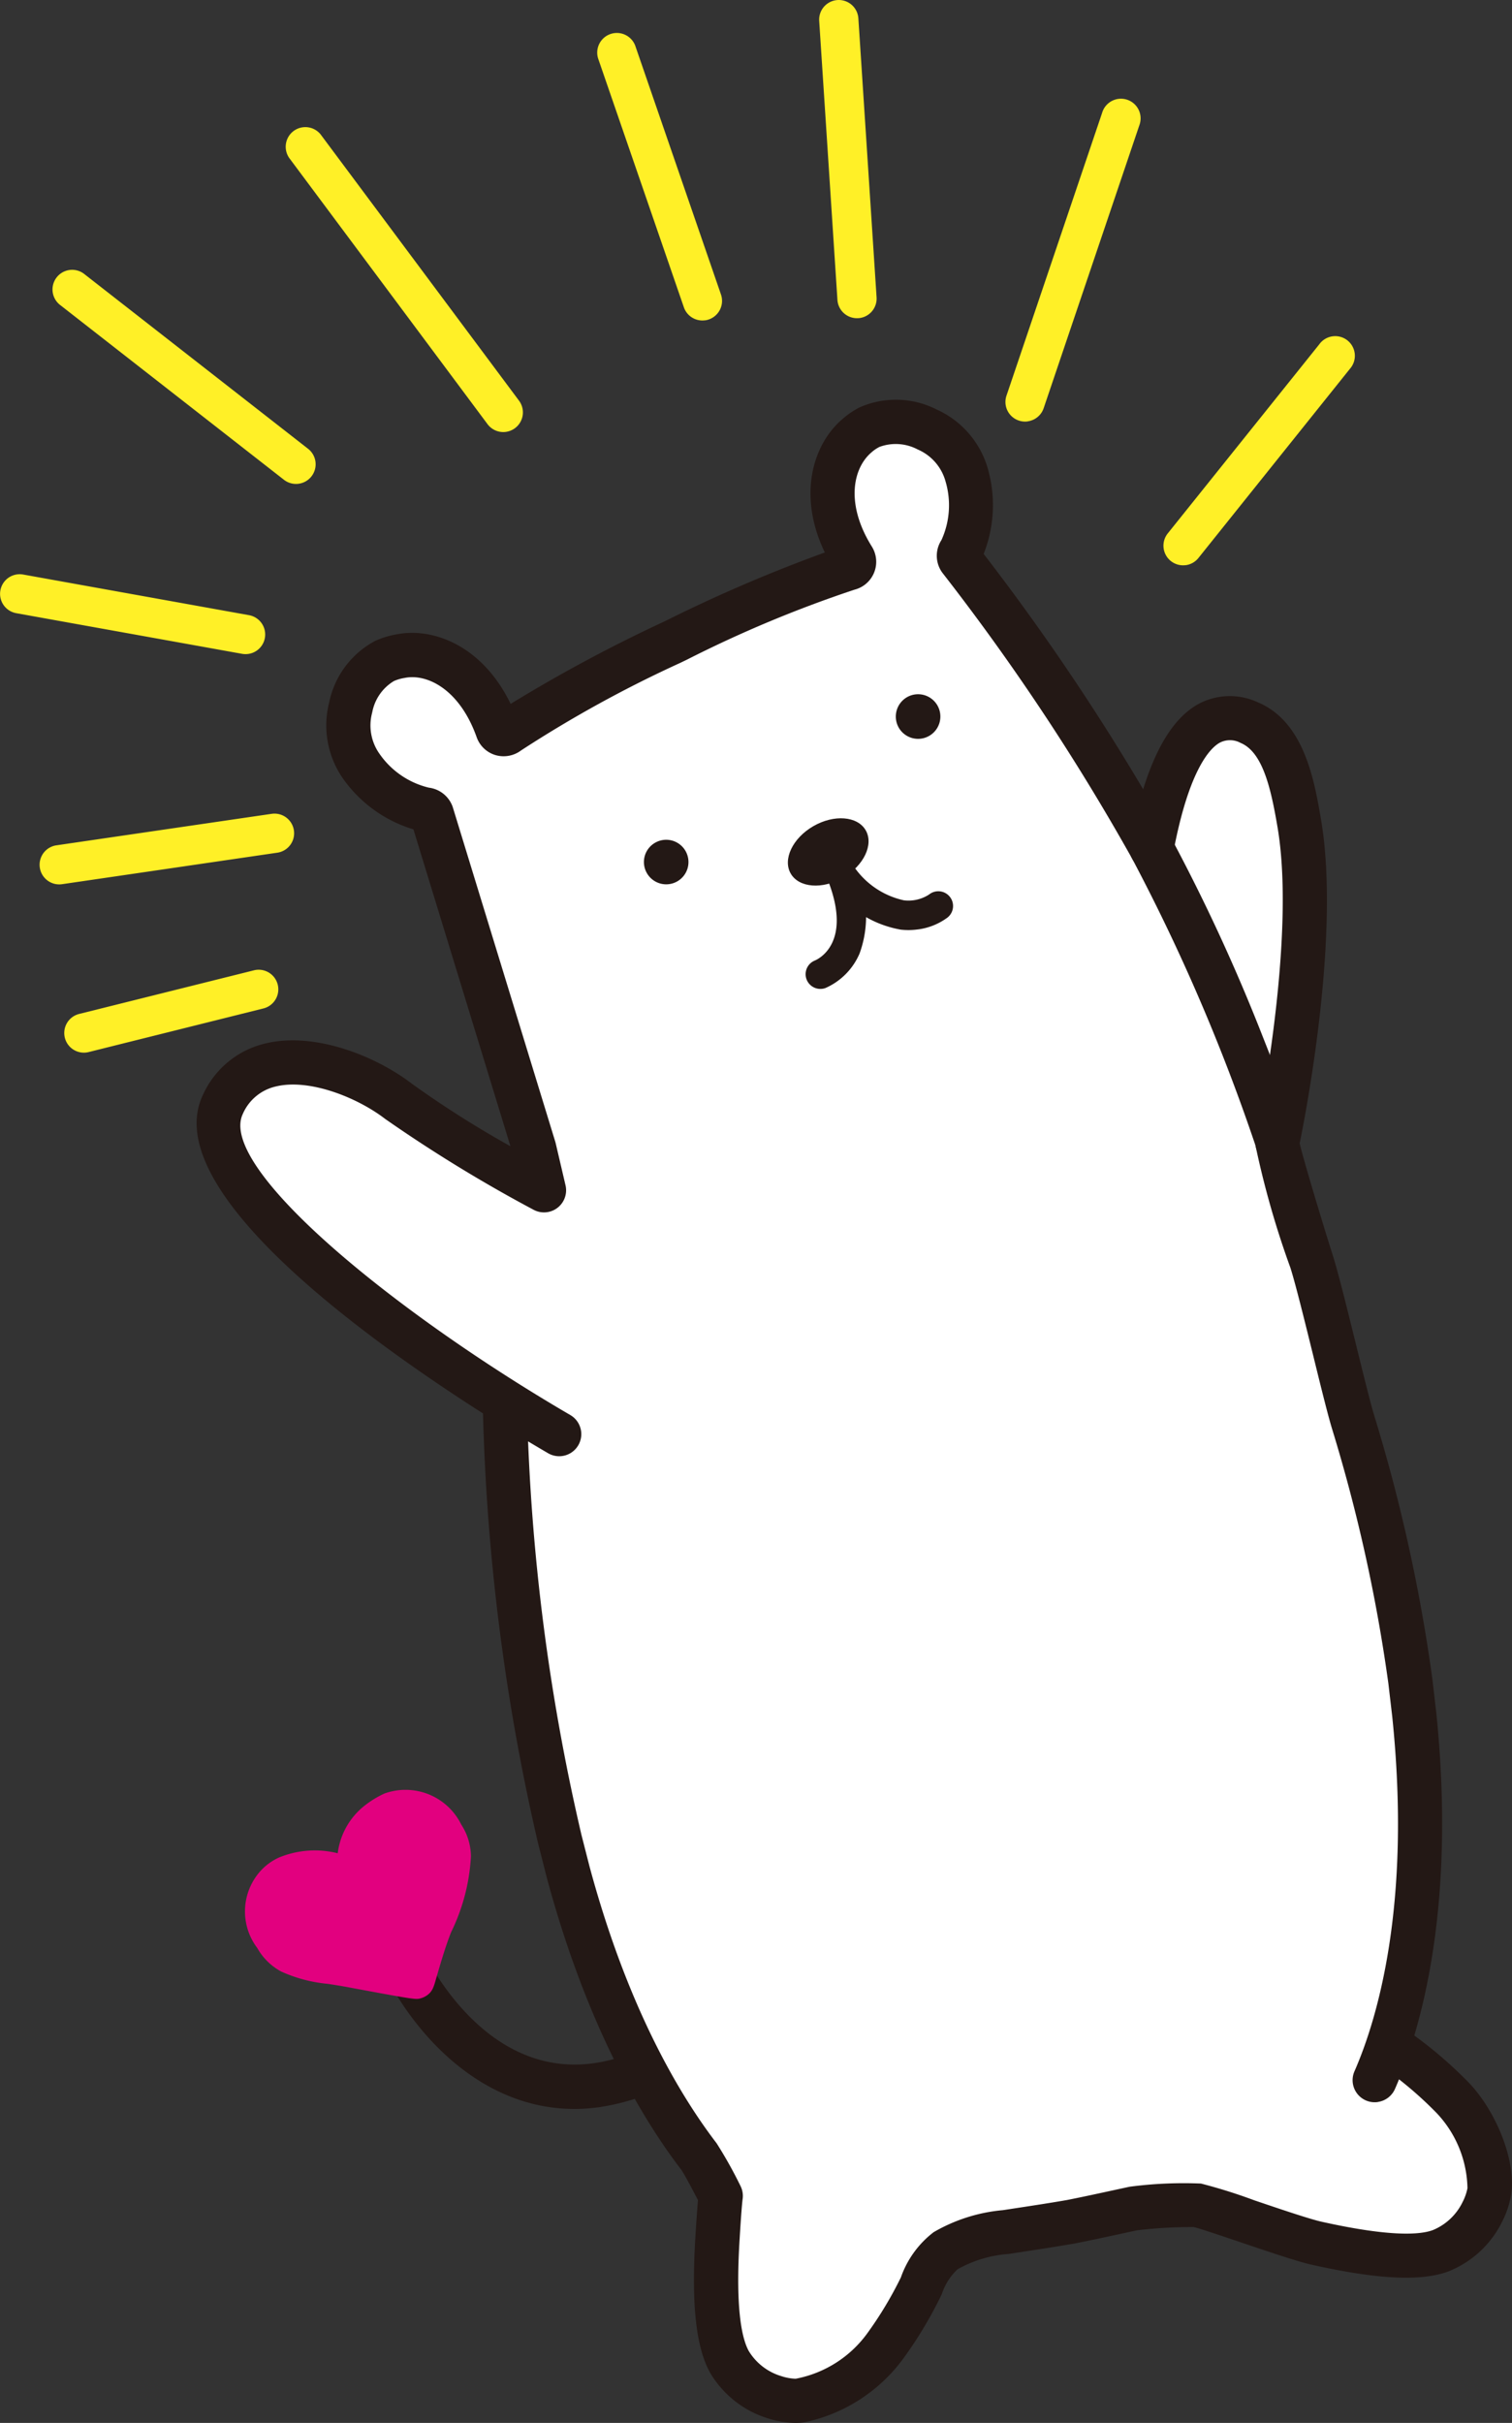<svg id="profile_il_2" xmlns="http://www.w3.org/2000/svg" xmlns:xlink="http://www.w3.org/1999/xlink" width="96.789" height="155.013" viewBox="0 0 96.789 155.013">
  <rect x="0" y="0" width="96.789" height="155.013" fill="#333333" stroke="none"/>
  <defs>
    <clipPath id="clip-path">
      <rect id="長方形_57" data-name="長方形 57" width="96.789" height="155.013" fill="none"/>
    </clipPath>
  </defs>
  <g id="グループ_64" data-name="グループ 64" clip-path="url(#clip-path)">
    <path id="パス_416" data-name="パス 416" d="M89.346,131.119l-.467-.334c1.377-4.126,2.7-11.006,1.653-21.1l-.251-2.142a105.043,105.043,0,0,0-3.667-16.58c-.571-1.887-2.039-8.34-2.666-10.291-.331-1.031-2.324-7.493-2.186-7.6l.006,0s2.707-12.74,1.4-20.388c-.44-2.584-1.026-5.549-3.212-6.456C76.73,44.886,74.8,48.5,73.72,54.27A145.726,145.726,0,0,0,61.449,35.787a.434.434,0,0,1,.011-.477,6.709,6.709,0,0,0,.443-4.846,4.531,4.531,0,0,0-2.551-2.988,4.373,4.373,0,0,0-3.665-.161,3.837,3.837,0,0,0-.825.559c-1.625,1.365-2.393,4.4-.243,7.844a.421.421,0,0,1,.032.381.425.425,0,0,1-.286.251,77.716,77.716,0,0,0-11,4.575l-.216.1-.223.106A77.708,77.708,0,0,0,32.5,46.885a.434.434,0,0,1-.383.068.419.419,0,0,1-.272-.26c-1.353-3.83-4.189-5.124-6.229-4.71a3.972,3.972,0,0,0-.98.294,4.34,4.34,0,0,0-2.186,2.978,4.536,4.536,0,0,0,.744,3.858,6.688,6.688,0,0,0,4.085,2.677.442.442,0,0,1,.362.286L34.189,73.44l.634,2.708a93.066,93.066,0,0,1-9.307-5.687c-2.971-2.283-9.107-4.308-11.253.2-3.186,6.694,18.072,19.688,18.072,19.688a136.293,136.293,0,0,0,3.484,27.234c0,.015.016.072.019.087l.527,2.061c2.427,9.03,5.734,14.781,8.391,18.248.311.406,1.38,2.513,1.38,2.513-.041.283-.114,1.186-.208,2.729-.244,3.975.012,6.564.782,7.915a5.1,5.1,0,0,0,2.862,2.23,4.694,4.694,0,0,0,1.329.236c1.541.025,4.394-1.5,5.782-3.526a25.207,25.207,0,0,0,2.291-3.822,5.187,5.187,0,0,1,1.552-2.247,10.157,10.157,0,0,1,3.935-1.21l.916-.14c.97-.148,2.051-.313,3.164-.506,1.067-.21,2.134-.443,3.092-.651l.924-.2a31.329,31.329,0,0,1,4.088-.2c.8.134,6.093,2.081,7.654,2.428,3.887.866,6.483,1.021,7.936.473a5.1,5.1,0,0,0,2.655-2.475,4.639,4.639,0,0,0,.441-1.276c.275-1.549-.765-4.556-2.568-6.26a25.562,25.562,0,0,0-3.417-2.867" fill="#fff"/>
    <path id="パス_417" data-name="パス 417" d="M38.451,134.8c-7.458,1.091-12.431-5.257-14.17-9.273a1.414,1.414,0,0,1,2.594-1.124c.195.447,4.792,10.658,13.865,6.823a1.414,1.414,0,0,1,1.1,2.6,13.89,13.89,0,0,1-3.389.969" fill="#231815"/>
    <path id="パス_418" data-name="パス 418" d="M26.9,127.857h0c-.3.067-.34.078-4.512-.7-.524-.1-.993-.171-1.42-.237a9.28,9.28,0,0,1-2.98-.792,3.867,3.867,0,0,1-1.519-1.5,3.871,3.871,0,0,1,.2-4.921,3.606,3.606,0,0,1,1.2-.872,6.026,6.026,0,0,1,3.75-.268,4.6,4.6,0,0,1,1.7-3.03,6.25,6.25,0,0,1,1.294-.793,3.977,3.977,0,0,1,4.914,1.987,3.775,3.775,0,0,1,.619,2.036,12.492,12.492,0,0,1-1.248,4.807c-.365.866-.8,2.389-.988,3.037-.156.549-.243.85-.661,1.1a1.2,1.2,0,0,1-.356.144" fill="#e2007f"/>
    <path id="パス_419" data-name="パス 419" d="M58.054,44.608a1.427,1.427,0,1,1-.52,1.948,1.431,1.431,0,0,1,.52-1.948" fill="#231815"/>
    <path id="パス_420" data-name="パス 420" d="M41.935,53.917a1.425,1.425,0,1,1-.523,1.947,1.421,1.421,0,0,1,.523-1.947" fill="#231815"/>
    <path id="パス_421" data-name="パス 421" d="M58.788,59.457a4.456,4.456,0,0,1-1.127.019,6.894,6.894,0,0,1-4.489-2.886.942.942,0,1,1,1.469-1.18A5.222,5.222,0,0,0,57.863,57.6a2.42,2.42,0,0,0,1.611-.372A.942.942,0,0,1,60.656,58.7a4.058,4.058,0,0,1-1.868.759" fill="#231815"/>
    <path id="パス_422" data-name="パス 422" d="M52.65,63.258a.942.942,0,0,1-.486-1.807c.257-.109,2.383-1.148.847-5.1a.942.942,0,0,1,1.757-.682A6.9,6.9,0,0,1,55.025,61a4.226,4.226,0,0,1-2.171,2.206.929.929,0,0,1-.2.053" fill="#231815"/>
    <path id="パス_423" data-name="パス 423" d="M50.618,55.89c.526.91,2.026,1.028,3.351.262s1.974-2.123,1.448-3.033-2.027-1.028-3.352-.263-1.974,2.124-1.447,3.034" fill="#231815"/>
    <path id="パス_424" data-name="パス 424" d="M81.973,74.47a1.414,1.414,0,0,1-1.587-1.693c.026-.125,2.635-12.567,1.393-19.857-.408-2.4-.928-4.794-2.359-5.388a1.417,1.417,0,0,0-1.329-.021c-.558.3-1.963,1.588-2.982,7.019a1.413,1.413,0,1,1-2.778-.521c.927-4.94,2.371-7.879,4.414-8.984a4.247,4.247,0,0,1,3.758-.1c2.993,1.242,3.637,5.023,4.063,7.525,1.333,7.824-1.3,20.387-1.415,20.919a1.414,1.414,0,0,1-1.178,1.105" fill="#231815"/>
    <path id="パス_425" data-name="パス 425" d="M51.573,154.964a4.315,4.315,0,0,1-.7.048,6.075,6.075,0,0,1-1.741-.3,6.529,6.529,0,0,1-3.652-2.871c-.925-1.623-1.232-4.388-.967-8.705.049-.792.112-1.756.168-2.374-.433-.84-.916-1.733-1.057-1.928-2.521-3.291-6.071-9.219-8.628-18.734l-.556-2.185a137.055,137.055,0,0,1-3.523-27.554,1.414,1.414,0,0,1,2.827-.02,133.944,133.944,0,0,0,3.445,26.913c.006.023.011.047.015.07l.526,2.059c2.433,9.051,5.772,14.644,8.143,17.738A27.687,27.687,0,0,1,47.4,139.85a1.41,1.41,0,0,1,.138.842c-.029.2-.1,1-.195,2.612-.279,4.535.172,6.381.6,7.129a3.667,3.667,0,0,0,2.069,1.585,3.278,3.278,0,0,0,.919.168,7.352,7.352,0,0,0,4.59-2.91A24.138,24.138,0,0,0,57.67,145.7a6.25,6.25,0,0,1,2.093-2.889A10.685,10.685,0,0,1,64.2,141.4l1.122-.171c.92-.14,1.934-.295,2.976-.476,1.011-.2,2.054-.427,2.993-.631l.965-.209c.052-.01.1-.018.154-.024a26.549,26.549,0,0,1,4.468-.191,34.071,34.071,0,0,1,3.426,1.076c1.577.534,3.54,1.2,4.3,1.367,4.435.988,6.328.836,7.131.53a3.665,3.665,0,0,0,1.893-1.793,3.3,3.3,0,0,0,.31-.881,7.187,7.187,0,0,0-2.148-4.987,24.014,24.014,0,0,0-3.245-2.729,1.414,1.414,0,0,1,1.6-2.332,27.029,27.029,0,0,1,3.585,3c2.011,1.9,3.38,5.35,2.993,7.537a6.108,6.108,0,0,1-.574,1.671,6.522,6.522,0,0,1-3.414,3.156c-1.744.656-4.521.525-8.744-.416-.908-.2-2.781-.835-4.592-1.448-1.193-.4-2.677-.906-2.994-.967a29.757,29.757,0,0,0-3.627.208l-.847.183c-.994.217-2.055.447-3.117.656-1.093.19-2.126.349-3.062.492l-1.077.165c.015,0-.046.008-.136.019a7.778,7.778,0,0,0-3.249.982,3.814,3.814,0,0,0-.986,1.537c-.015.042-.034.086-.053.126a26.587,26.587,0,0,1-2.4,4.007,10.53,10.53,0,0,1-6.283,4.1" fill="#231815"/>
    <path id="パス_426" data-name="パス 426" d="M88.205,134.482a1.413,1.413,0,0,1-1.5-1.966c1.44-3.285,3.669-10.6,2.419-22.681l-.248-2.123a103.738,103.738,0,0,0-3.617-16.336c-.272-.9-.724-2.731-1.2-4.67-.531-2.15-1.132-4.587-1.456-5.6A57.427,57.427,0,0,1,80.372,73.3,123.215,123.215,0,0,0,72.48,54.948,145.278,145.278,0,0,0,60.345,36.67q-.043-.055-.081-.114a1.835,1.835,0,0,1,0-2,5.362,5.362,0,0,0,.262-3.762,3.129,3.129,0,0,0-1.782-2.039,3.009,3.009,0,0,0-2.445-.163,2.343,2.343,0,0,0-.5.339c-1.205,1.013-1.69,3.313.013,6.041a1.839,1.839,0,0,1-1.109,2.753A78.032,78.032,0,0,0,43.98,42.2l-.444.214a77.957,77.957,0,0,0-10.185,5.6,1.861,1.861,0,0,1-1.635.295,1.834,1.834,0,0,1-1.2-1.136c-1.075-3.042-3.155-4.1-4.619-3.8a2.727,2.727,0,0,0-.683.2,2.97,2.97,0,0,0-1.387,2.008,3.138,3.138,0,0,0,.481,2.667,5.368,5.368,0,0,0,3.147,2.145,1.859,1.859,0,0,1,1.526,1.238l6.56,21.4c.01.03.018.06.026.092l.634,2.707a1.414,1.414,0,0,1-2.045,1.568,92.843,92.843,0,0,1-9.5-5.812c-1.805-1.387-4.867-2.593-6.991-2.078a3.036,3.036,0,0,0-2.124,1.764c-1.621,3.407,9.621,12.649,20.967,19.259a1.413,1.413,0,1,1-1.422,2.443c-4.316-2.513-25.662-15.429-22.1-22.917A5.85,5.85,0,0,1,17,66.755c3.156-.756,7.065.81,9.374,2.585a64.822,64.822,0,0,0,6.3,3.992L26.465,53.06a8.518,8.518,0,0,1-4.383-3.076,5.936,5.936,0,0,1-1.008-5.05A5.754,5.754,0,0,1,24.023,41a5.491,5.491,0,0,1,1.357-.414c2.357-.474,5.523.746,7.307,4.448a97.193,97.193,0,0,1,9.627-5.175l.433-.208A97.056,97.056,0,0,1,52.8,35.346c-1.78-3.7-.738-6.968,1.151-8.554a5.148,5.148,0,0,1,1.09-.735,5.751,5.751,0,0,1,4.916.141,5.943,5.943,0,0,1,3.32,3.94,8.505,8.505,0,0,1-.309,5.3A148.613,148.613,0,0,1,74.96,53.591a118.162,118.162,0,0,1,5.888,12.768c1.615,4.082,2.241,5.833,2.322,6.713a.654.654,0,0,0-.009-.1c.106.684,1.676,5.845,2.133,7.269.354,1.1.942,3.482,1.51,5.784.469,1.9.912,3.7,1.163,4.53a106.579,106.579,0,0,1,3.717,16.805l.252,2.162c1.319,12.746-1.088,20.585-2.639,24.125a1.414,1.414,0,0,1-1.092.831m-7.85-61.393a1.026,1.026,0,0,0,.012.159c-.006-.056-.01-.108-.012-.159M62.7,35.987l-.027.045a.412.412,0,0,0,.027-.045m-8.688-1.006-.014,0,.014,0" fill="#231815"/>
    <path id="パス_427" data-name="パス 427" d="M32.4,27.629a1.258,1.258,0,0,1-1.191-.492L18.509,10.1a1.257,1.257,0,0,1,2.015-1.5l12.7,17.034a1.257,1.257,0,0,1-.824,1.994" fill="#fff027"/>
    <path id="パス_428" data-name="パス 428" d="M19.13,30.947a1.253,1.253,0,0,1-.955-.253l-14.35-11.2a1.257,1.257,0,0,1,1.547-1.981l14.35,11.2a1.257,1.257,0,0,1-.592,2.234" fill="#fff027"/>
    <path id="パス_429" data-name="パス 429" d="M15.894,41.837a1.277,1.277,0,0,1-.4-.007l-14.455-2.6a1.256,1.256,0,1,1,.444-2.473l14.455,2.6a1.256,1.256,0,0,1-.04,2.48" fill="#fff027"/>
    <path id="パス_430" data-name="パス 430" d="M17.753,54.553,3.974,56.568a1.256,1.256,0,0,1-.365-2.486l13.78-2.015a1.256,1.256,0,1,1,.364,2.486" fill="#fff027"/>
    <path id="パス_431" data-name="パス 431" d="M5.546,67.334a1.257,1.257,0,0,1-.485-2.463l11.194-2.792a1.256,1.256,0,0,1,.609,2.438L5.67,67.31c-.042.01-.083.018-.124.024" fill="#fff027"/>
    <path id="パス_432" data-name="パス 432" d="M45.144,20.491a1.255,1.255,0,0,1-1.368-.834L38.289,3.745a1.257,1.257,0,0,1,2.376-.819l5.486,15.912a1.256,1.256,0,0,1-.778,1.6,1.2,1.2,0,0,1-.229.056" fill="#fff027"/>
    <path id="パス_433" data-name="パス 433" d="M55.043,20.346a.677.677,0,0,1-.1.009,1.254,1.254,0,0,1-1.336-1.17L52.44,1.339a1.256,1.256,0,0,1,2.507-.165l1.166,17.847a1.256,1.256,0,0,1-1.07,1.325" fill="#fff027"/>
    <path id="パス_434" data-name="パス 434" d="M65.8,26.958a1.255,1.255,0,0,1-1.371-1.645l6.121-18.09a1.257,1.257,0,1,1,2.381.8l-6.121,18.09a1.255,1.255,0,0,1-1.01.841" fill="#fff027"/>
    <path id="パス_435" data-name="パス 435" d="M75.916,36.154a1.256,1.256,0,0,1-1.162-2.029l9.695-12.092A1.257,1.257,0,1,1,86.41,23.6L76.715,35.7a1.253,1.253,0,0,1-.8.457" fill="#fff027"/>
  </g>
</svg>
